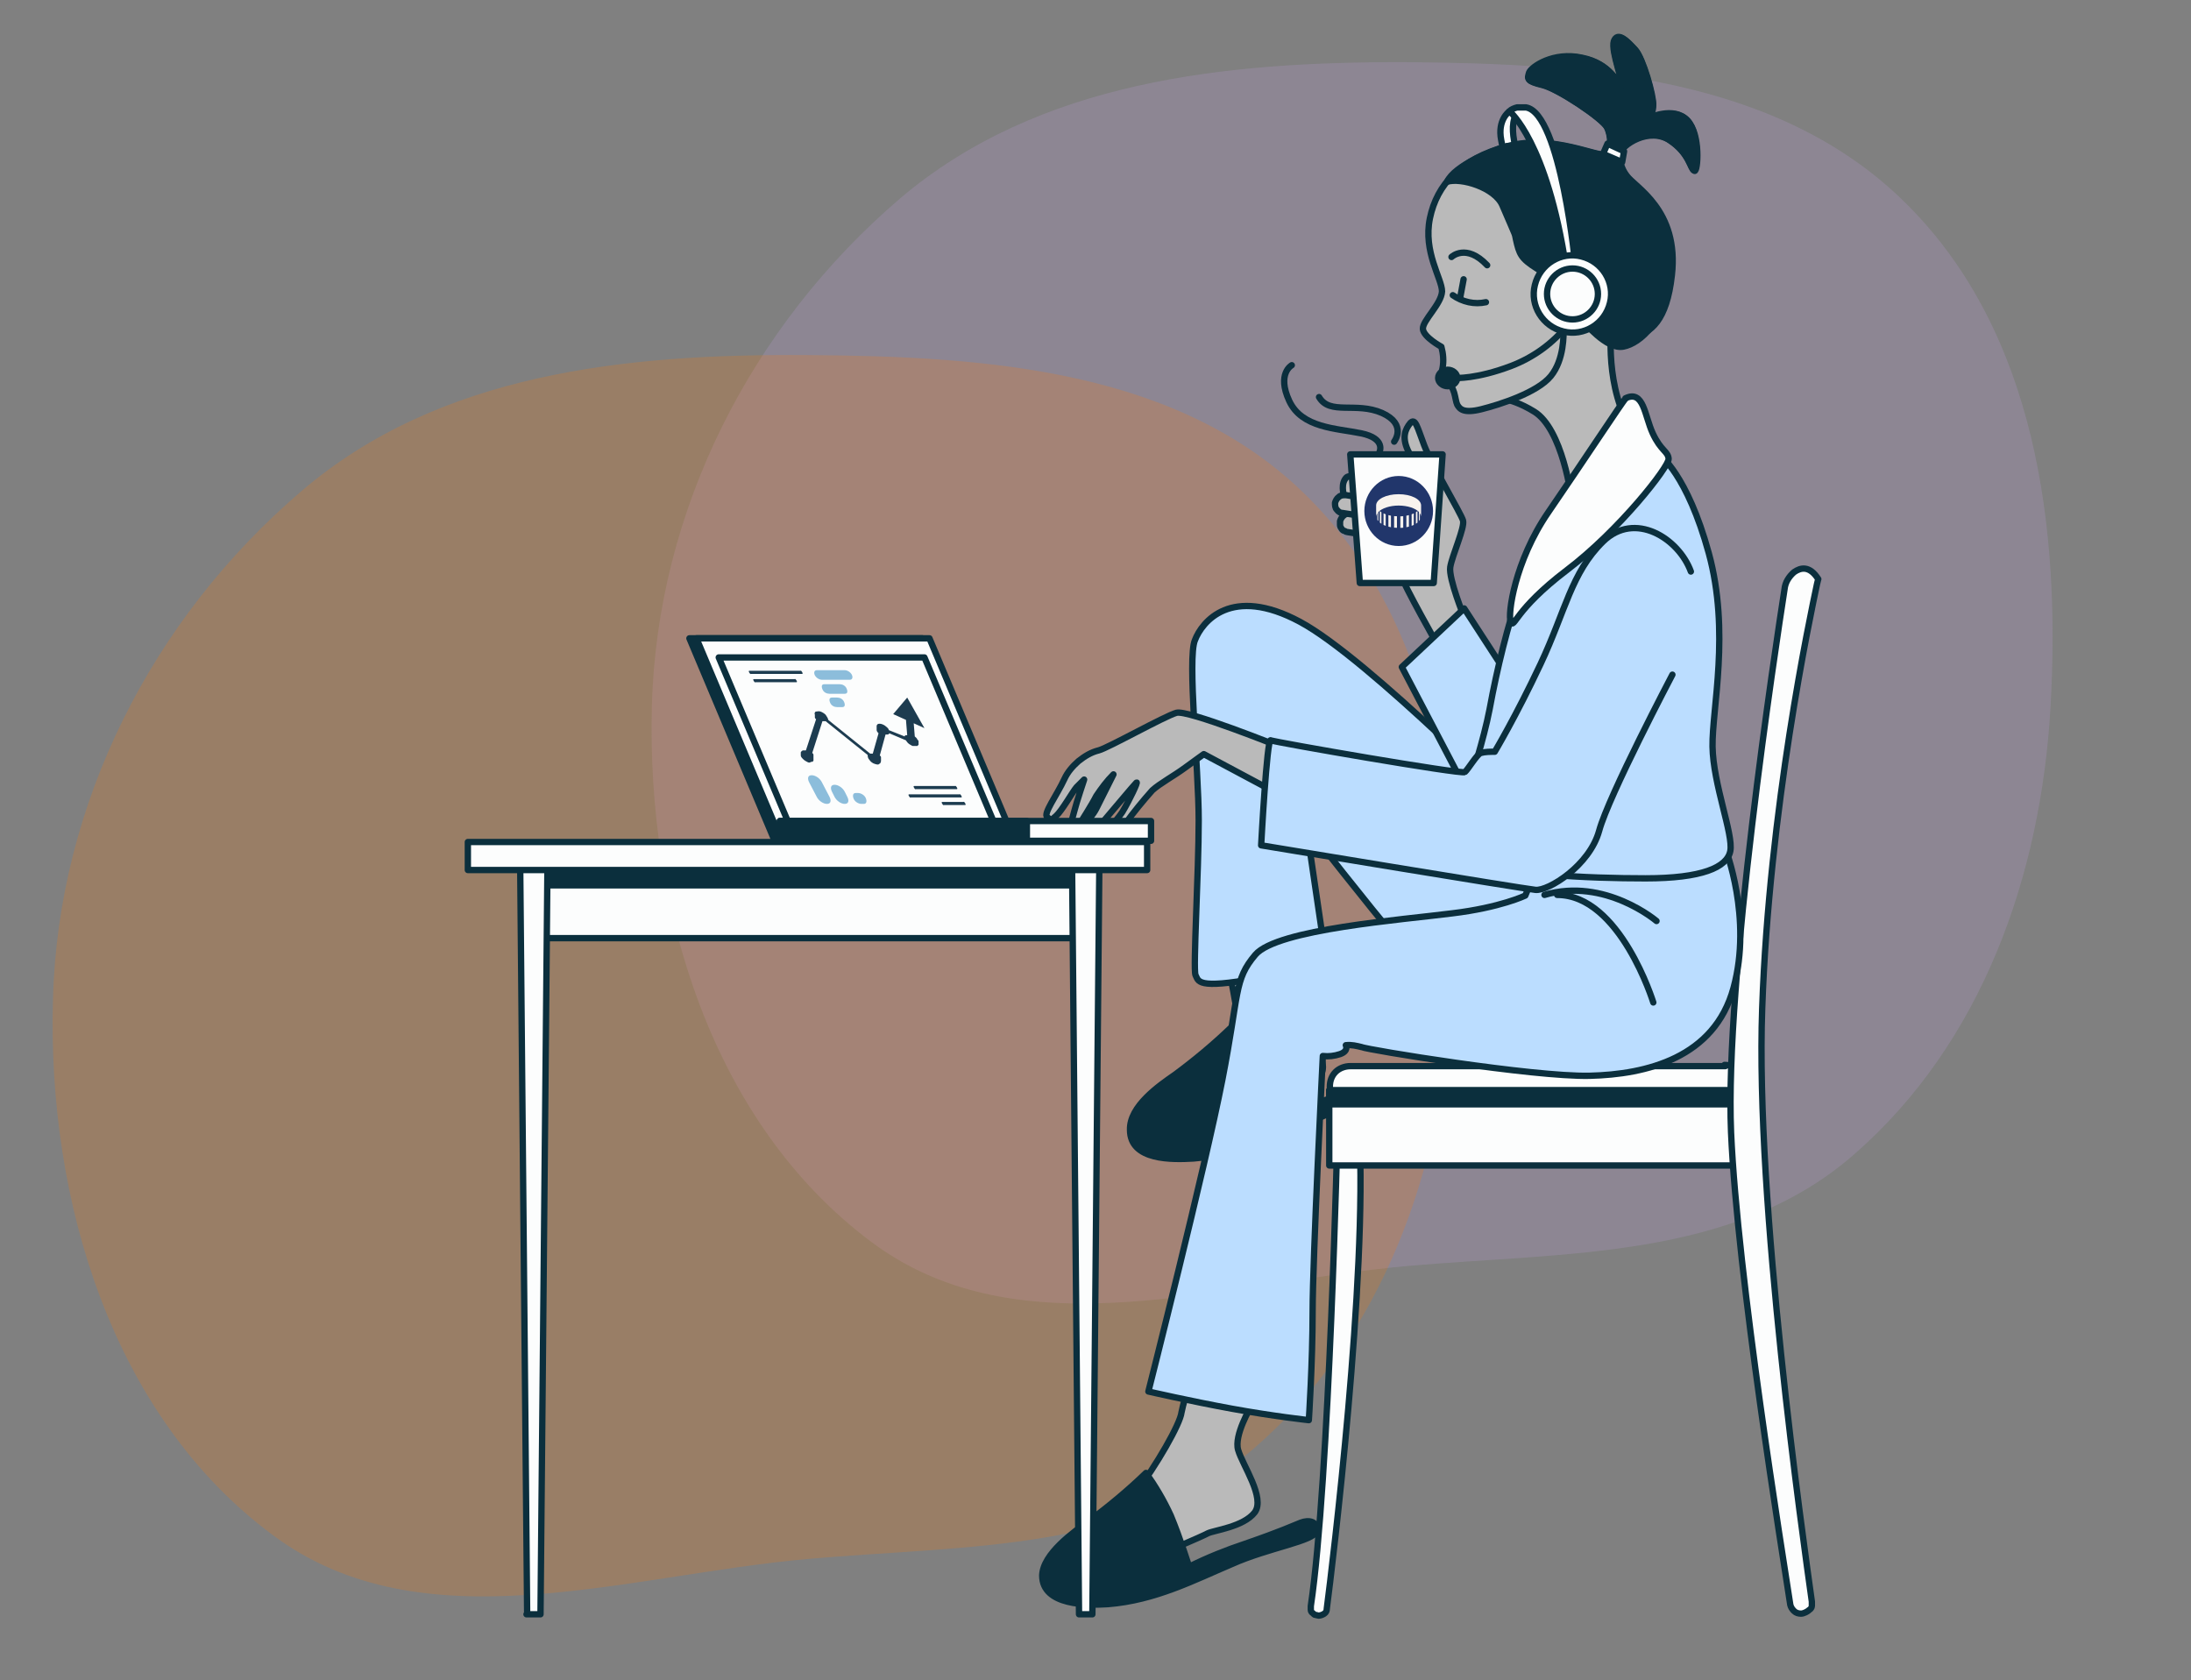 <?xml version="1.0" encoding="UTF-8"?>
<svg id="Layer_1" data-name="Layer 1" xmlns="http://www.w3.org/2000/svg" viewBox="0 0 266 204">
  <rect x="0" y="0" width="266" height="204" fill="#808080" stroke="none"/>
  <defs>
    <style>
      .cls-1 {
        fill: #21366b;
      }

      .cls-2 {
        fill: #c3a0e2;
      }

      .cls-2, .cls-3 {
        fill-rule: evenodd;
      }

      .cls-4 {
        fill: #f8f3ee;
      }

      .cls-5 {
        fill: none;
      }

      .cls-5, .cls-6, .cls-7, .cls-8 {
        stroke: #0b2f3d;
        stroke-linecap: round;
        stroke-linejoin: round;
        stroke-width: .77px;
      }

      .cls-6 {
        fill: #fcfdfd;
      }

      .cls-3 {
        fill: #ff7900;
      }

      .cls-9 {
        fill: #bdf;
      }

      .cls-7 {
        fill: #bababa;
      }

      .cls-10 {
        fill: #8cbddb;
      }

      .cls-11 {
        opacity: .2;
      }

      .cls-8 {
        fill: #0b2f3d;
      }

      .cls-12 {
        fill: #1d3c50;
      }
    </style>
  </defs>
  <g>
    <g class="cls-11">
      <path class="cls-2" d="M170.81,7.55c21.87.15,45.29,1.78,60.75,17.31,15.54,15.54,18.63,39.03,17.39,60.91-1.16,20.56-8.35,40.89-23.88,54.41-14.61,12.75-34.94,11.83-54.26,13.53-22.41,2.01-46.84,10.59-64.93-2.86-19.55-14.53-27.36-40.73-26.74-65.08.62-23.81,12.06-46.22,30.14-61.68,16.85-14.3,39.5-16.62,61.52-16.54Z"/>
    </g>
    <g class="cls-11">
      <path class="cls-3" d="M98.1,43.11c21.87.15,45.29,1.78,60.75,17.31,15.54,15.54,18.63,39.03,17.39,60.91-1.16,20.56-8.35,40.89-23.88,54.41-14.61,12.75-34.94,11.83-54.26,13.53-22.41,2.01-46.84,10.59-64.93-2.86-19.55-14.45-27.44-40.66-26.74-65.08.62-23.81,12.06-46.22,30.14-61.68,16.77-14.38,39.42-16.7,61.45-16.54h.08Z"/>
    </g>
    <path class="cls-6" d="M149.01,116.61s1.47,7.42,1.47,8.42-3.09,5.33-5.95,6.42c-1.62.62-4.17,1.78-5.02,3.4-1.55,2.78,3.63,2.55,4.95,2.47,4.95-.15,9.04-3.32,12.13-4.56,3.09-1.16,4.02-2.01,4.02-3.25s-2.09-5.87-3.09-7.96-1.93-6.96-1.93-6.96l-6.49,2.01h-.08Z"/>
    <path class="cls-8" d="M154.81,136.09s-1.08-3.56-2.24-6.26c-.85-1.78-1.86-3.56-3.01-5.18-2.16,2.09-4.48,4.02-6.88,5.8-2.01,1.39-5.57,3.86-5.49,6.72,0,3.79,5.18,3.63,7.73,3.48,5.8-.46,10.51-2.94,15.07-4.87,4.56-2.01,10.05-2.78,10.28-4.02.15-1.16-.93-1.39-1.93-1s-2.24,1-6.72,2.55c-2.32.77-4.64,1.7-6.8,2.78h0Z"/>
    <path class="cls-9" d="M185.57,99.76s-19.4-19.79-27.75-24.27c-8.35-4.48-11.9,0-12.75,2.24-.93,2.16.46,15.54.46,21.87s-.7,18.01-.39,18.78c.39.7,0,1.78,7.5.39,7.5-1.47,8.42-1.7,8.42-1.7l-2.47-16.77s8.66,11.05,10.43,12.99,1.7,2.32,2.63,2.47c.93.08,6.96-1.24,14.99-2.78,7.96-1.55,9.12-4.79,8.89-6.65-.23-1.78-9.97-6.42-9.97-6.42v-.15Z"/>
    <path class="cls-5" d="M185.57,99.76s-19.4-19.79-27.75-24.27c-8.35-4.48-11.9,0-12.75,2.24-.93,2.16.46,15.54.46,21.87s-.7,18.01-.39,18.78c.39.7,0,1.78,7.5.39,7.5-1.47,8.42-1.7,8.42-1.7l-2.47-16.77s8.66,11.05,10.43,12.99,1.7,2.32,2.63,2.47c.93.08,6.96-1.24,14.99-2.78,7.96-1.55,9.12-4.79,8.89-6.65-.23-1.78-9.97-6.42-9.97-6.42v-.15Z"/>
    <path class="cls-7" d="M177.77,74.95s-1.93-4.71-1.7-6.11,1.78-4.79,1.55-5.64c-.23-.85-3.86-6.88-4.71-9.12s-1.08-3.4-1.7-2.71c-.62.77-1,1.7-.31,3.25.54,1.08,1,2.16,1.39,3.25.15.77,0,1.39-.46,1.39s-7.57-2.01-8.35-1.31c-.7.7-.46,1.93-.15,2.71.31.77,2.01,1.62,2.32,2.24.31.54,3.86,5.26,4.33,6.72.46,1.47,4.71,8.97,4.71,8.97l3.09-3.63h0Z"/>
    <path class="cls-7" d="M163.54,64.59l2.47.39c.31,0,.62,0,.85-.23.23-.15.39-.46.46-.7,0-.31,0-.62-.15-.85-.15-.23-.46-.39-.7-.46l-2.47-.39c-.31,0-.62,0-.85.23-.23.15-.39.46-.46.7v.46c0,.15.08.31.15.39.08.15.15.23.31.31.15,0,.23.15.39.15Z"/>
    <path class="cls-7" d="M162.93,62.27l2.47.39h.46c.15,0,.31,0,.39-.15.15,0,.23-.15.31-.31,0-.15.15-.23.15-.39v-.46c0-.15-.08-.31-.15-.39-.08-.15-.15-.23-.31-.31-.15,0-.23-.15-.39-.15l-2.47-.39c-.31,0-.62,0-.85.23-.23.15-.39.46-.46.7,0,.31,0,.62.23.85.15.23.46.39.7.46h0l-.08-.08Z"/>
    <path class="cls-6" d="M165.09,70.78h8.97l1.08-15.61h-11.21l1.16,15.61Z"/>
    <path class="cls-5" d="M167.49,54.85s.77-1.62-2.24-2.24c-3.01-.62-7.19-.62-8.73-3.94s.31-4.33.31-4.33"/>
    <path class="cls-5" d="M169.26,53.62s1.62-2.09-1.47-3.48c-3.17-1.39-6.34.31-7.65-1.93"/>
    <path class="cls-9" d="M183.33,82.45l-5.57-8.58-7.57,7.11,8.58,16.39s.62,2.47,4.79.15c4.25-2.32,3.4-6.42,2.55-9.12-.77-2.01-1.7-4.02-2.78-5.87h0v-.08Z"/>
    <path class="cls-5" d="M183.33,82.45l-5.57-8.58-7.57,7.11,8.58,16.39s.62,2.47,4.79.15c4.25-2.32,3.4-6.42,2.55-9.12-.77-2.01-1.7-4.02-2.78-5.87h0v-.08Z"/>
    <path class="cls-6" d="M162.39,136.94s-1,42.97-3.25,58.05v.46c0,.15.08.31.23.39.08.08.23.23.31.23.15,0,.31.08.39.08.23,0,.46-.08.7-.23s.31-.39.31-.62c.7-5.33,4.95-40.19,3.94-58.05l-2.71-.31h.08Z"/>
    <path class="cls-6" d="M209.46,129.44h-45.53c-.62,0-1.31.23-1.78.7-.46.46-.7,1.08-.7,1.78v4.17c0,.31,0,.62.15.93s.31.54.54.77.46.39.77.54.62.15.93.15h45.29c.62,0,1.24-.23,1.7-.7s.77-1,.77-1.62l.31-4.17c0-.31,0-.7-.15-1-.08-.31-.31-.62-.54-.85s-.54-.46-.85-.62c-.31-.15-.62-.23-1-.23v.15h.08Z"/>
    <path class="cls-6" d="M161.38,132.38h49.78v9.12h-49.78v-9.12h0Z"/>
    <path class="cls-8" d="M161.38,132.38h49.78v1.7h-49.78v-1.7h0Z"/>
    <path class="cls-6" d="M220.74,70.31l-.15.62c-.85,4.02-5.8,27.21-6.65,51.48-.85,23.65,4.95,64.31,6.03,72.04v.54c0,.15-.15.39-.31.46-.15.15-.31.23-.46.31-.15.08-.39.15-.54.15-.31,0-.62-.08-.85-.31s-.39-.46-.46-.77c-.93-6.11-6.42-39.81-7.19-57.35-.77-18.47,5.41-58.97,6.49-65.93.08-.85.54-1.55,1.16-2.09.77-.54,1.86-.85,2.94.85h0Z"/>
    <path class="cls-7" d="M151.87,170.79s-2.09,3.48-1.55,5.26c.54,1.86,3.32,5.8,2.01,7.57-1.39,1.78-4.95,2.16-5.72,2.55-.7.39-5.57,2.47-7.73,3.32-2.16.93-5.87,1.55-6.96,1.39s-2.78-1.16-2.01-2.55,5.1-3.32,7.81-6.88c2.71-3.56,5.57-8.58,5.72-9.97.23-1.08.54-2.24,1-3.25l7.42,2.55h0Z"/>
    <path class="cls-8" d="M144.38,190.27s-1.08-3.48-2.24-6.26c-.85-1.86-1.86-3.56-3.01-5.18-2.16,2.09-4.48,4.02-6.88,5.8-1.93,1.39-5.64,4.02-5.72,6.65,0,3.71,5.57,3.63,7.96,3.48,5.8-.46,10.51-2.94,15.07-4.87,4.48-2.01,10.05-2.78,10.28-4.02.15-1.16-.93-1.39-1.93-1s-2.24,1-6.72,2.55c-2.32.77-4.64,1.7-6.8,2.78h0v.08Z"/>
    <path class="cls-9" d="M209.46,103.01s3.32,8.42,1,16.93-10.59,10.51-17.47,10.67c-6.88.15-27.05-3.17-27.67-3.48-.62-.15-1.24-.31-1.93-.23,0,0,.39.7-.7,1.08-.7.23-1.39.31-2.09.23,0,0-1.24,24.81-1.24,30.99s-.46,13.22-.46,13.22c0,0-4.25-.46-9.35-1.39s-10.13-2.09-10.13-2.09c0,0,6.88-27.13,8.97-37.8,2.09-10.67,1.39-12.13,4.02-15.23s17.93-4.25,23.88-5.02c5.87-.7,8.89-2.16,8.89-2.16,0,0,1.24-3.17,2.55-4.17,1.24-1,19.55-5.1,21.87-1.78l-.15.23h0Z"/>
    <path class="cls-5" d="M209.46,103.01s3.32,8.42,1,16.93-10.59,10.51-17.47,10.67c-6.88.15-27.05-3.17-27.67-3.48-.62-.15-1.24-.31-1.93-.23,0,0,.39.7-.7,1.08-.7.23-1.39.31-2.09.23,0,0-1.24,24.81-1.24,30.99s-.46,13.22-.46,13.22c0,0-4.25-.46-9.35-1.39s-10.13-2.09-10.13-2.09c0,0,6.88-27.13,8.97-37.8,2.09-10.67,1.39-12.13,4.02-15.23s17.93-4.25,23.88-5.02c5.87-.7,8.89-2.16,8.89-2.16,0,0,1.24-3.17,2.55-4.17,1.24-1,19.55-5.1,21.87-1.78l-.15.23h0Z"/>
    <path class="cls-5" d="M200.72,121.71s-4.02-13.06-11.67-13.06"/>
    <path class="cls-5" d="M201.11,111.82s-6.26-5.33-13.6-3.17"/>
    <path class="cls-9" d="M201.5,55.24s3.32,2.32,5.95,11.9.39,18.94.46,23.5,2.55,10.67,2.16,12.68c-.39,2.01-3.48,3.32-10.28,3.32s-17.85-.39-21.18-2.63c-3.32-2.24.7-9.97,2.24-17.93.93-5.02,2.16-10.05,3.79-14.84.93-2.71,3.86-7.27,9.43-11.44s6.11-5.57,7.34-4.56c0,0,.08,0,.08,0Z"/>
    <path class="cls-5" d="M201.5,55.24s3.32,2.32,5.95,11.9.39,18.94.46,23.5,2.55,10.67,2.16,12.68c-.39,2.01-3.48,3.32-10.28,3.32s-17.85-.39-21.18-2.63c-3.32-2.24.7-9.97,2.24-17.93.93-5.02,2.16-10.05,3.79-14.84.93-2.71,3.86-7.27,9.43-11.44s6.11-5.57,7.34-4.56c0,0,.08,0,.08,0Z"/>
    <path class="cls-7" d="M195.7,38.93s-1,6.96,1.93,12.52c0,0-6.8,10.43-6.8,9.66s-1.16-9.04-4.56-11.13-5.41-1.62-5.41-1.62c0,0,4.95-6.65,6.8-9.51,1.78-2.94,2.47-3.63,4.64-3.09s3.48,2.78,3.48,2.78v.39s-.08,0-.08,0Z"/>
    <path class="cls-6" d="M183.18,13.58s-1.39,1-.93,3.4c.23,1.31.62,2.63,1.24,3.86l1.47-.15s-2.09-4.56-.93-6.72l-.85-.39Z"/>
    <path class="cls-7" d="M196.63,18.84c0,.85.31,1.78.85,2.47.93,1.39,6.42,4.1,5.49,12.13-.62,5.49-2.55,7.03-4.71,7.42-2.09.39-5.72-1.7-6.42-2.16-.7-.46-2.01.39-2.01,1.16s.08,3.79-1.55,5.8-6.26,3.48-8.42,4.02c-2.16.54-2.63,0-2.94-.54-.31-.62-.23-2.4-1.39-2.63-.46,0-.62-1.08-.39-1.86.15-.85.08-1.7-.15-2.55,0,0-2.16-1.16-2.24-2.16-.08-1,2.24-3.01,2.32-4.56,0-1.55-2.32-4.79-1.47-8.89s3.71-7.19,9.35-8.73,11.21,1.47,11.98.93c.7-.54.7-2.16.15-3.25-.54-1.08-5.95-4.71-7.88-5.18-1.93-.46-1.78-.7-1.55-1.47.31-.7,2.94-2.55,6.42-1.78,3.48.7,4.25,3.17,4.71,3.25s-1.24-4.02-.85-5.26c.46-1.24,1.62,0,2.55,1s2.24,5.64,2.16,6.72c0,.62-.23,1.16-.54,1.62,0,0,3.09-1.47,4.71.23s1.24,6.26.85,6.11c-.46-.15-.54-2.09-3.01-3.71s-5.8.46-6.11,1.86h.08Z"/>
    <path class="cls-5" d="M177.69,33.91l-.39,2.09"/>
    <path class="cls-5" d="M176.38,35.84c.54.39,1.24.7,1.93.85.7.15,1.39.15,2.09,0"/>
    <path class="cls-5" d="M176.22,31.2s1.78-1.7,4.33,1"/>
    <path class="cls-8" d="M183.02,17.83c5.64-1.55,11.21,1.47,11.98.93.7-.54.7-2.16.15-3.25-.54-1.08-5.95-4.71-7.88-5.18s-1.78-.7-1.55-1.47c.31-.7,2.94-2.55,6.42-1.78,3.48.7,4.25,3.17,4.71,3.25s-1.24-4.02-.85-5.26c.46-1.24,1.62,0,2.55,1s2.24,5.64,2.16,6.72c0,.62-.23,1.16-.54,1.62,0,0,3.09-1.47,4.71.23s1.24,6.26.85,6.11c-.46-.15-.54-2.09-3.01-3.71s-5.8.46-6.18,1.78c0,.85.31,1.78.85,2.47.93,1.39,6.42,4.48,5.49,12.13-.7,5.49-3.71,8.27-5.8,8.66s-4.64-2.94-5.33-3.4c-.15,0-.31-.15-.46-.15h0c-.08-.77.85-1.08,1.24-2.24.46-1.16-2.63-1.7-5.1-3.17-2.47-1.47-2.86-1.93-3.25-3.48-.46-1.86.23,0-1.78-4.71-.93-2.16-5.02-3.4-6.72-2.86.93-2.01,5.49-3.79,7.27-4.33h0l.08.08Z"/>
    <path class="cls-6" d="M195.16,17.44l2.01.93-.23,1.31-2.32-1s.54-1.24.54-1.24Z"/>
    <path class="cls-6" d="M191.29,32.52s-1.78-18.78-6.03-19.48h-1.08c-.31.08-.7.23-.93.46,0,0,4.56,3.63,6.88,19.01h1.16Z"/>
    <path class="cls-5" d="M190.29,39.47c-1.78,2.24-4.17,3.94-6.8,4.95-4.25,1.62-6.8,1.47-6.8,1.47"/>
    <path class="cls-6" d="M189.82,40.25c-2.55-.62-4.1-3.17-3.48-5.64.62-2.55,3.17-4.1,5.64-3.48,2.55.62,4.1,3.17,3.48,5.64-.62,2.55-3.17,4.1-5.64,3.48Z"/>
    <path class="cls-6" d="M190.91,38.78c-1.7,0-3.09-1.39-3.09-3.09s1.39-3.09,3.09-3.09,3.09,1.39,3.09,3.09-1.39,3.09-3.09,3.09Z"/>
    <path class="cls-8" d="M175.76,46.89c-.62,0-1.16-.46-1.16-1s.54-1,1.16-1,1.16.46,1.16,1-.54,1-1.16,1Z"/>
    <path class="cls-6" d="M197.32,48.44c-.23.15-5.26,7.81-9.35,13.76s-4.95,12.44-4.56,13.29c.46.93.39-1.39,6.8-6.26,6.42-4.87,12.44-12.6,12.37-13.53-.08-.93-.93-.93-1.93-3.09s-1.08-5.33-3.32-4.25h0v.08Z"/>
    <path class="cls-7" d="M155.35,90.64s-11.13-4.48-12.52-4.1-8.27,4.25-9.43,4.56c-.93.23-1.7.7-2.47,1.31-.7.62-1.31,1.31-1.7,2.16-.93,2.01-2.63,4.25-2.09,4.64.54.39.39.46,1.08-.15.7-.62,2.01-2.94,2.47-3.48.31-.31.62-.62.93-.93,0,0-.93,2.78-1.16,3.71-.23.93-.62,1.93-.46,2.24.15.39,1.16-.7,1.16-.7,0,0,1.47-2.32,1.93-3.25.62-.93,1.31-1.86,2.09-2.63l-2.09,4.17c-.62,1.24-2.71,3.17-1.78,3.17s1.62-.46,2.63-1.62c1-1.16,3.71-4.41,4.02-4.71s-.85,2.16-1.7,3.56c-.93,1.39-2.09,2.24-1.55,2.47.54.15.93.15,1.93-1.08,1-1.39,2.09-2.71,3.25-4.02.93-.85,2.55-1.7,4.02-2.78s2.24-1.62,2.24-1.62l8.97,4.79.31-5.64h0l-.08-.08Z"/>
    <path class="cls-9" d="M203.04,81.91s-7.73,14.69-8.89,18.94-6.18,7.34-7.73,7.19-33.31-5.41-33.31-5.41c0,0,.7-13.06,1.16-12.75.46.23,23.19,4.17,23.57,3.86s1.47-2.16,1.93-2.32c.54-.15,1.16-.15,1.7-.15,0,0,2.55-4.25,5.57-10.67s3.71-11.05,7.57-14.84c3.86-3.79,9.2-.39,10.67,3.63"/>
    <path class="cls-5" d="M203.04,81.91s-7.73,14.69-8.89,18.94-6.18,7.34-7.73,7.19-33.31-5.41-33.31-5.41c0,0,.7-13.06,1.16-12.75.46.23,23.19,4.17,23.57,3.86s1.47-2.16,1.93-2.32c.54-.15,1.16-.15,1.7-.15,0,0,2.55-4.25,5.57-10.67s3.71-11.05,7.57-14.84c3.86-3.79,9.2-.39,10.67,3.63"/>
    <path class="cls-1" d="M169.81,66.29c-2.32,0-4.17-1.93-4.17-4.25s1.86-4.25,4.17-4.25,4.17,1.93,4.17,4.25-1.86,4.25-4.17,4.25Z"/>
    <path class="cls-8" d="M83.7,77.5h28.29l10.28,24.42h-28.29l-10.28-24.42Z"/>
    <path class="cls-6" d="M84.55,77.5h28.29l10.28,24.42h-28.29l-10.28-24.42Z"/>
    <path class="cls-6" d="M87.26,79.82h24.97l9.35,22.18h-24.97l-9.35-22.18Z"/>
    <path class="cls-6" d="M94.68,99.68h45.06v2.4h-45.06v-2.4Z"/>
    <path class="cls-8" d="M94.68,99.68h29.99v2.4h-29.99v-2.4Z"/>
    <path class="cls-6" d="M64.3,104.24h67.55v9.66h-67.55v-9.66Z"/>
    <path class="cls-8" d="M64.3,104.24h67.55v3.25h-67.55v-3.25Z"/>
    <path class="cls-6" d="M131,195.99h1.62l.85-91.44h-3.32l.85,91.44h0Z"/>
    <path class="cls-6" d="M63.92,195.99h1.7l.85-91.44h-3.32l.85,91.44h-.08Z"/>
    <path class="cls-6" d="M56.8,102.23h82.47v3.4H56.8s0-3.4,0-3.4Z"/>
  </g>
  <g>
    <path class="cls-10" d="M102.56,81.37h-3.4c-.31,0-.39.31-.23.62s.54.54.85.54h3.4c.31,0,.39-.31.23-.62s-.54-.54-.85-.54Z"/>
    <path class="cls-10" d="M101.94,83.07h-1.86c-.31,0-.39.23-.23.62s.54.54.85.54h1.86c.31,0,.39-.23.23-.62s-.54-.54-.85-.54Z"/>
    <path class="cls-10" d="M101.63,84.69h-.62c-.31,0-.39.23-.23.62s.54.54.85.54h.62c.31,0,.39-.23.23-.62s-.54-.54-.85-.54Z"/>
    <path class="cls-10" d="M100.71,96.75l-.93-1.78c-.23-.46-.77-.85-1.24-.85s-.54.39-.31.85l.93,1.78c.23.46.77.85,1.24.85s.54-.39.31-.85Z"/>
    <path class="cls-10" d="M102.87,96.75l-.31-.62c-.23-.46-.77-.85-1.24-.85s-.54.39-.31.85l.31.62c.23.46.77.85,1.24.85s.54-.39.31-.85Z"/>
    <path class="cls-10" d="M104.18,96.28h-.31c-.31,0-.39.31-.23.7s.62.62.93.62h.31c.31,0,.39-.31.23-.7s-.62-.62-.93-.62Z"/>
    <path class="cls-12" d="M115.93,95.43h-4.95s-.15,0,0,.23.15.15.23.15h4.95s.15,0,0-.23-.15-.15-.23-.15Z"/>
    <path class="cls-12" d="M116.47,96.44h-6.11s-.15,0,0,.23.15.15.23.15h6.11s.15,0,0-.23-.15-.15-.23-.15Z"/>
    <path class="cls-12" d="M116.94,97.36h-2.55s-.15,0,0,.23.15.15.23.15h2.55s.15,0,0-.23-.15-.15-.23-.15Z"/>
    <path class="cls-12" d="M97.15,81.44h-6.18s-.15,0,0,.23.15.15.23.15h6.18s.15,0,0-.23-.15-.15-.23-.15Z"/>
    <path class="cls-12" d="M96.46,82.45h-4.95s-.15,0,0,.23.15.15.23.15h4.95s.15,0,0-.23-.15-.15-.23-.15Z"/>
    <path class="cls-12" d="M110.68,87.7l1.55.7-2.09-3.71-1.7,2.01,1.55.7.15,1.86c-.15,0-.31,0-.31.15l-1.93-.77h0c0-.23-.31-.39-.46-.54-.23-.15-.46-.23-.62-.23s-.31,0-.39.23v.54h0c0,.15.15.31.23.39l-.7,2.47h-.31l-5.1-4.1c0-.15-.15-.39-.31-.62-.15-.15-.39-.31-.62-.39s-.39,0-.54,0-.23.23-.15.39v.31s0,.15.15.23l-1.24,3.79h-.39s-.23.15-.23.23v.39c0,.15.15.31.31.46.15.15.31.23.46.31s.31.15.46,0c.15,0,.23,0,.31-.15v-.7s0-.15-.15-.23l1.24-3.86h.39l5.1,4.1c0,.15,0,.39.23.62.15.23.39.39.62.46s.46.15.54,0c.15,0,.23-.23.23-.39v-.31h0c0-.15,0-.23-.15-.31l.7-2.55h.15c.15,0,.23,0,.31-.15l2.01.85s.15.23.23.31c0,0,.15.15.31.23,0,0,.23.15.31.15h.54l.15-.15v-.31c0-.15,0-.23-.15-.31,0-.15-.23-.31-.31-.39l-.15-1.86-.15.15h-.08Z"/>
  </g>
  <g>
    <path class="cls-4" d="M171.9,63.59c.07-.04.13-.09.19-.14v-1.4c-.06.05-.12.09-.19.14v1.4Z"/>
    <path class="cls-4" d="M171.38,63.84c.09-.03.18-.07.26-.11v-1.4c-.08.04-.17.07-.26.11v1.4Z"/>
    <path class="cls-4" d="M170.74,64.01c.11-.02.21-.04.31-.07v-1.4c-.1.03-.2.05-.31.07v1.4Z"/>
    <path class="cls-4" d="M170.01,64.09c.12,0,.24-.01.35-.02v-1.4c-.11.01-.23.02-.35.02v1.4Z"/>
    <path class="cls-4" d="M167.52,63.45c.06.05.12.09.19.14v-1.4c-.07-.04-.13-.09-.19-.14v1.4Z"/>
    <path class="cls-4" d="M167.97,63.73c.08.04.17.07.26.11v-1.4c-.09-.03-.18-.07-.26-.11v1.4Z"/>
    <path class="cls-4" d="M168.56,63.94c.1.03.2.05.31.07v-1.4c-.11-.02-.21-.04-.31-.07v1.4Z"/>
    <path class="cls-4" d="M169.25,64.06c.11.01.23.02.35.02v-1.4c-.12,0-.24-.01-.35-.02v1.4Z"/>
    <path class="cls-4" d="M172.53,61.34c-.03-.74-1.22-1.34-2.73-1.34s-2.73.61-2.73,1.36v1.4c0-.15.05-.3.15-.44v.79c.03.06.07.11.11.16v-1.1c.44-.46,1.39-.79,2.47-.79s2.03.32,2.47.78v1.1c.04-.05.08-.11.11-.16v-.8c.09.13.14.27.15.41v-1.4Z"/>
  </g>
</svg>